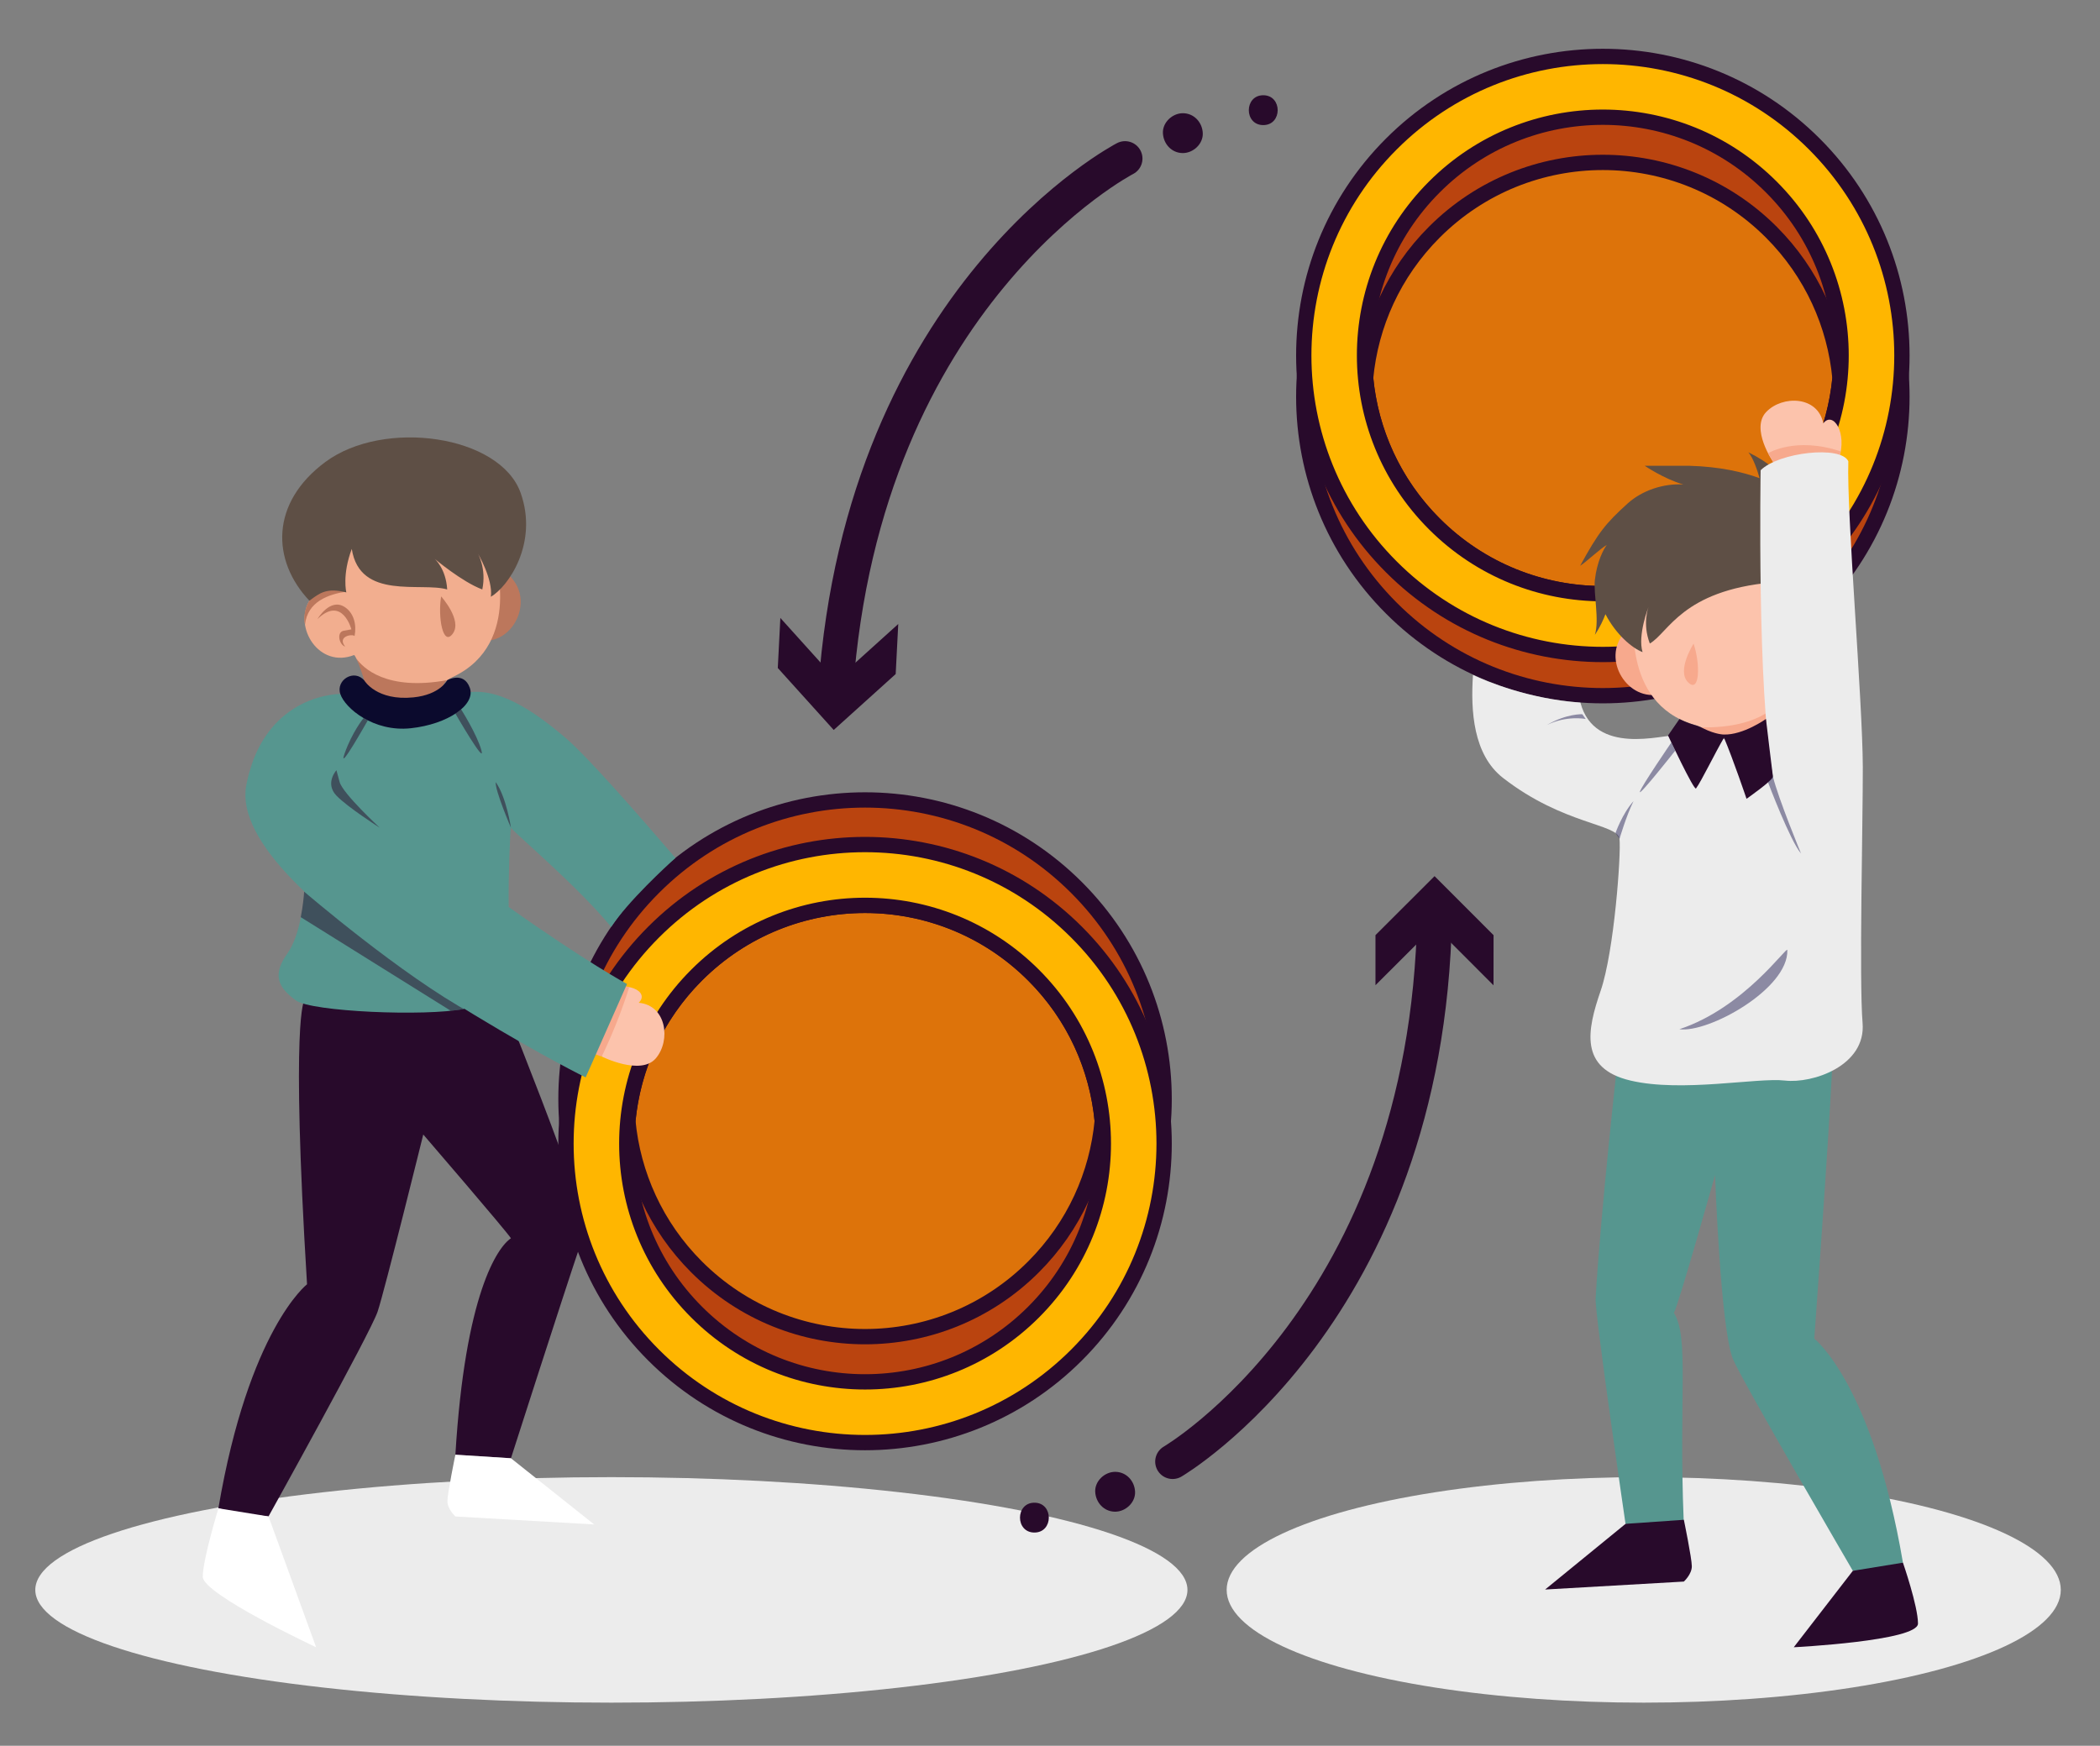 <svg xmlns="http://www.w3.org/2000/svg" xmlns:xlink="http://www.w3.org/1999/xlink" id="OBJECTS" x="0px" y="0px" viewBox="0 0 451 375" style="enable-background:new 0 0 451 375;" xml:space="preserve"><rect x="0" y="0" width="451" height="375" fill="#808080" stroke="none"/><style type="text/css">	.st0{fill-rule:evenodd;clip-rule:evenodd;fill:#ECECEC;}			.st1{fill-rule:evenodd;clip-rule:evenodd;fill:#BA440F;stroke:#280A2B;stroke-width:3.287;stroke-linecap:round;stroke-miterlimit:10;}	.st2{fill-rule:evenodd;clip-rule:evenodd;fill:#BA440F;}			.st3{fill-rule:evenodd;clip-rule:evenodd;fill:#DD730A;stroke:#280A2B;stroke-width:3.287;stroke-linecap:round;stroke-miterlimit:10;}			.st4{fill-rule:evenodd;clip-rule:evenodd;fill:#FFB600;stroke:#280A2B;stroke-width:3.287;stroke-linecap:round;stroke-miterlimit:10;}	.st5{fill-rule:evenodd;clip-rule:evenodd;fill:#BC775C;}	.st6{fill-rule:evenodd;clip-rule:evenodd;fill:#F2AE8F;}	.st7{fill-rule:evenodd;clip-rule:evenodd;fill:#5E4F45;}	.st8{fill-rule:evenodd;clip-rule:evenodd;fill:#280A2B;}	.st9{fill-rule:evenodd;clip-rule:evenodd;fill:#FCC3AC;}	.st10{fill-rule:evenodd;clip-rule:evenodd;fill:#F7A98D;}	.st11{fill-rule:evenodd;clip-rule:evenodd;fill:#56968F;}	.st12{fill-rule:evenodd;clip-rule:evenodd;fill:#0B0A2D;}	.st13{opacity:0.5;fill-rule:evenodd;clip-rule:evenodd;fill:#280A2B;}	.st14{fill-rule:evenodd;clip-rule:evenodd;fill:#FFFFFF;}	.st15{opacity:0.5;fill-rule:evenodd;clip-rule:evenodd;fill:#2C285B;}	.st16{fill:none;stroke:#280A2B;stroke-width:7.478;stroke-linecap:round;stroke-miterlimit:10;}	.st17{fill:#280A2B;}</style><g id="SHADOWS">	<ellipse class="st0" cx="131.3" cy="341.52" rx="123.72" ry="24.22"></ellipse>	<ellipse class="st0" cx="353.01" cy="341.52" rx="89.57" ry="24.22"></ellipse></g><g id="RUPEE">	<g id="RUPEE_COIN_1_">		<path class="st1" d="M140.36,190.65c-25.08,25.08-25.08,65.75,0,90.84c25.08,25.09,65.75,25.09,90.84,0   c25.08-25.08,25.08-65.75,0-90.84C206.11,165.56,165.44,165.56,140.36,190.65z"></path>		<path class="st2" d="M221.96,281.84c19.99-19.98,19.98-52.38,0-72.37c-19.98-19.99-52.38-19.99-72.37,0   c-19.98,19.98-19.98,52.38,0,72.37C169.57,301.82,201.98,301.82,221.96,281.84z"></path>		<path class="st3" d="M221.96,272.13c8.76-8.76,13.68-19.89,14.76-31.33c-1.08-11.43-6-22.58-14.76-31.33   c-19.98-19.99-52.38-19.99-72.37,0c-8.75,8.76-13.67,19.9-14.75,31.33c1.08,11.43,6,22.58,14.75,31.33   C169.57,292.12,201.98,292.12,221.96,272.13z"></path>		<path class="st4" d="M231.2,200.23c-25.09-25.09-65.76-25.09-90.84,0c-25.08,25.08-25.08,65.76,0,90.84   c25.08,25.08,65.75,25.08,90.84,0C256.28,265.98,256.28,225.31,231.2,200.23z M221.97,281.84c-19.99,19.99-52.39,19.99-72.37,0   c-19.98-19.98-19.99-52.38,0-72.37c19.98-19.99,52.39-19.99,72.37,0C241.95,229.45,241.95,261.85,221.97,281.84z"></path>	</g>	<g id="HEAD">		<path class="st5" d="M101.79,123.28c0,0,5.43-3.79,8.98,2.11c3.55,5.89-2.35,15.1-10.18,11.42   C98.31,135.59,98.35,128.69,101.79,123.28z"></path>		<path class="st6" d="M106.08,119.1c-0.83-14.05-29.11-14.7-37.17-2.31c-2.69,4.14-2.94,8.08-1.98,11.56   c-0.16,0.22-0.32,0.43-0.47,0.68c-3.46,5.75,2.07,14.64,9.6,11.67c0.51,0.39,3.51,7.51,3.51,7.51h14.41c0,0,0.86-1.73,3.46-2.88   C112.42,138.12,106.08,119.1,106.08,119.1z"></path>		<path class="st5" d="M66.45,129.04c0,0,2.16-3.69,7.93-1.96c-3.84,0.58-8.35,2.12-8.88,7.11   C64.92,131.21,66.45,129.04,66.45,129.04z"></path>		<path class="st5" d="M68.18,132.98c0,0,2.69-4.65,5.86-2.58c1.93,1.26,2.59,3.73,2.11,6.23c-0.48-0.53-3.8,0.05-2.02,2.26   c-1.3-0.38-1.92-3.12-0.29-3.41c1.63-0.29,1.63-0.29,1.63-0.29S73.52,127.85,68.18,132.98z"></path>		<path class="st5" d="M96.03,146.1c-13.07,2.39-18.09-2.66-19.51-4.65c1,1.91,3.19,9.47,3.19,9.47h14.8   C94.52,150.93,94.53,147.13,96.03,146.1C96.03,146.11,96.03,146.11,96.03,146.1z"></path>		<path class="st5" d="M94.74,128.11c0,0,4.61,5.12,2.5,8C95.13,138.99,94,132.58,94.74,128.11z"></path>		<path class="st7" d="M74.38,127.25c0,0-0.94-3.74,1.17-9.34c1.72,11.1,14.92,7.06,20.49,8.71c-0.27-4.53-2.7-6.59-2.7-6.59   s5.87,4.95,10.24,6.59c0.95-4.53-0.99-7.8-0.99-7.8s3.32,5.58,2.83,9.37c3.73-2.16,10.23-11.49,6.4-22.3   c-4.41-12.43-29.36-15.99-41.95-6.65c-11.82,8.77-11.61,21.12-3.42,29.8C68.68,127.36,70.15,126.2,74.38,127.25z"></path>	</g>	<path class="st8" d="M120.32,246.91c-5.18-14.13-12.23-31.59-12.23-31.59s-20.81,4.62-42.73-0.41c0,0-2.96,3.32,0.58,60.96  c0,0-12.5,9.7-19.04,48.13c4.23,1.15,10.76,1.75,10.76,1.75s21.9-39.4,23.44-44.01c1.54-4.61,9.8-38.04,9.8-38.04  s17.87,20.75,18.83,22.29c-2.88,1.92-9.84,11.91-11.93,46.49c5.98,0.38,11.93,0.77,11.93,0.77s11.07-34.51,14.8-45.56  C122.19,259.81,120.96,252.51,120.32,246.91z"></path>	<g id="HAND_2_">		<path class="st9" d="M129.22,226.94c0,0,8.39,4.21,11.63,0.39c3.25-3.82,2.32-11.38-3.68-11.93c2.49-2.38-2.59-4.98-7.95-2.54   C130.62,216.66,129.8,225.23,129.22,226.94z"></path>		<path class="st10" d="M129.22,226.94c0,0,3.4-6.75,5.91-14.9c-2.68-0.67-5.91,0.81-5.91,0.81s-1.2,6.23-2.5,13.09   C128.74,226.87,129.22,226.94,129.22,226.94z"></path>	</g>	<g id="TOP">		<path class="st11" d="M109.73,177.8c1.44,1.79,13.98,12.22,21.53,21.31c3.64-5.51,11.9-13.12,13.8-14.81   c-8.25-9.63-18.89-21.75-23.51-25.72c-6.66-5.7-15.15-11.71-22.53-9.51c-6.77,2.02-8.21,5.67-25.94,0c0,0-0.01,0-0.03,0   c-0.01,0-0.03,0-0.05,0c-0.01,0-0.03,0-0.04,0c-0.03,0-0.07,0-0.11,0c-0.01,0-0.01,0-0.02,0c-0.64,0.02-2.48,0.16-4.8,0.88   c0,0,0,0-0.01,0c-0.19,0.06-0.39,0.12-0.59,0.19c0,0,0,0,0,0c0,0,0,0,0,0c-2.68,0.92-5.89,2.63-8.68,5.78   c-0.02,0.02-0.04,0.05-0.06,0.07c-0.7,0.8-1.37,1.68-2,2.68c-0.05,0.07-0.09,0.15-0.14,0.22c-0.26,0.41-0.5,0.85-0.75,1.29   c-0.06,0.11-0.12,0.21-0.17,0.33c-0.55,1.06-1.05,2.22-1.49,3.48c-0.06,0.17-0.11,0.34-0.17,0.52c-0.16,0.48-0.31,0.98-0.45,1.49   c-0.05,0.2-0.11,0.39-0.16,0.59c-0.18,0.69-0.34,1.41-0.48,2.16c-0.07,0.38-0.12,0.76-0.15,1.15c-0.01,0.17-0.01,0.34-0.01,0.51   c-0.01,0.22-0.02,0.44-0.02,0.66c0,0.21,0.03,0.43,0.05,0.64c0.01,0.18,0.02,0.36,0.04,0.54c0.03,0.24,0.08,0.48,0.12,0.72   c0.03,0.16,0.05,0.33,0.08,0.49c0.05,0.26,0.13,0.53,0.2,0.8c0.04,0.14,0.07,0.28,0.11,0.43c0.08,0.29,0.19,0.57,0.29,0.86   c0.04,0.13,0.08,0.25,0.13,0.38c0.12,0.31,0.25,0.62,0.38,0.94c0.05,0.11,0.08,0.21,0.13,0.32c0.15,0.34,0.32,0.67,0.49,1.01   c0.04,0.09,0.08,0.17,0.12,0.26c0.18,0.36,0.38,0.71,0.59,1.07c0.04,0.07,0.07,0.14,0.12,0.21c0.22,0.37,0.45,0.75,0.69,1.13   c0.04,0.06,0.07,0.11,0.1,0.16c0.26,0.4,0.53,0.79,0.8,1.19c0.03,0.04,0.05,0.07,0.07,0.11c0.29,0.41,0.59,0.81,0.9,1.22   c0.02,0.03,0.04,0.06,0.07,0.09c0.32,0.42,0.65,0.84,0.99,1.26c0.02,0.02,0.03,0.04,0.05,0.06c0.35,0.43,0.71,0.85,1.08,1.28   c0.01,0.02,0.03,0.03,0.04,0.05c0.38,0.43,0.76,0.87,1.16,1.3c0.01,0.01,0.02,0.02,0.03,0.03c0.4,0.44,0.81,0.88,1.24,1.32   c0.01,0.01,0.01,0.01,0.02,0.02c0.82,0.85,1.69,1.7,2.58,2.56c-0.16,2.17-0.87,9.38-3.65,13.29c-3.3,4.64-2.01,7.31,1.85,10.1   c3.32,2.41,27.75,3.48,36.18,1.8c0.54,0.33,2.23,1.36,2.24,1.37c15.05,9.12,23.79,13.35,23.79,13.35l8.88-20.06   c0,0-8.88-4.78-25.41-16.54C109.15,187.87,109.56,178.64,109.73,177.8z"></path>		<path class="st12" d="M78.26,146.2c0,0,2.61,4.4,10.53,3.6c5.73-0.58,7.25-3.68,7.25-3.68s3.56-2.01,4.86,1.63   c1.3,3.64-4.68,7.82-12.68,8.68c-8,0.86-14.12-4.32-15.13-7.35C72.07,146.05,76.1,143.6,78.26,146.2z"></path>		<path class="st13" d="M78.09,154.24c0,0-2.45,2.98-4.07,7.59c-1.62,4.61,4.97-7.1,4.97-7.1L78.09,154.24z"></path>		<path class="st13" d="M99.02,152.36c0,0,3.41,5.36,4.37,8.82c0.96,3.46-5.59-7.9-5.59-7.9L99.02,152.36z"></path>		<path class="st13" d="M109.73,177.8c0,0-0.96-6.53-3.27-9.8C106.27,169.73,109.73,177.8,109.73,177.8z"></path>		<path class="st13" d="M64.59,197.01l32.23,20.12c0,0,0,0,0,0c1.09-0.11,2.06-0.25,2.88-0.41c0.54,0.33,1.06,0.68,1.6,0.98   c-14.98-8.12-35.98-26.17-35.98-26.17C65.25,192.54,65.06,194.65,64.59,197.01z"></path>		<path class="st13" d="M72.25,165.45c0,0-2.54,2.8,0,5.45c2.46,2.55,9.29,6.89,9.29,6.89c0,0-7.94-7.33-8.61-9.83   C72.25,165.45,72.25,165.45,72.25,165.45z"></path>	</g>	<g id="SHOES">		<path class="st14" d="M109.73,313.24l17.87,14.22l-29.8-1.71c0,0-1.71-1.57-1.71-3.28c0-1.71,1.71-9.99,1.71-9.99L109.73,313.24z"></path>		<path class="st14" d="M46.91,324c0,0-3.36,10.95-3.36,14.7s24.34,15.14,24.34,15.14l-10.22-28.1L46.91,324z"></path>	</g></g><g id="USD_1_">	<g id="USD">		<g id="USD_COIN_1_">			<path class="st1" d="M298.81,39.79c-25.08,25.08-25.08,65.75,0,90.84c25.08,25.08,65.75,25.08,90.84,0    c25.08-25.09,25.08-65.75,0-90.84C364.56,14.71,323.89,14.71,298.81,39.79z"></path>			<path class="st2" d="M308.04,40.17c-19.99,19.98-19.98,52.38,0,72.36c19.98,19.99,52.38,19.99,72.37,0    c19.98-19.98,19.98-52.38,0-72.36C360.43,20.18,328.02,20.18,308.04,40.17z"></path>			<path class="st3" d="M308.04,49.87c-8.76,8.76-13.68,19.89-14.76,31.33c1.08,11.44,6,22.58,14.76,31.33    c19.98,19.99,52.38,19.99,72.37,0c8.75-8.76,13.67-19.89,14.75-31.33c-1.08-11.43-6-22.57-14.75-31.33    C360.43,29.89,328.02,29.89,308.04,49.87z"></path>			<path class="st4" d="M389.65,30.93c-25.09-25.08-65.76-25.08-90.84,0c-25.08,25.08-25.08,65.76,0,90.84    c25.08,25.09,65.75,25.09,90.84,0C414.73,96.68,414.73,56.02,389.65,30.93z M380.41,112.53c-19.99,19.99-52.39,19.99-72.37,0    c-19.98-19.98-19.99-52.38,0-72.36c19.98-19.99,52.39-19.99,72.37,0C400.39,60.15,400.39,92.55,380.41,112.53z"></path>		</g>	</g>	<g id="HEAD_1_">		<path class="st10" d="M355.99,134.64c0,0-5.97-2.87-8.52,3.53c-2.55,6.39,4.76,14.52,11.89,9.63   C361.4,146.23,360.25,139.43,355.99,134.64z"></path>		<path class="st9" d="M351.08,131.21c-1.45-14,26.35-19.2,36.32-8.27c3.33,3.65,4.21,7.5,3.82,11.09c0.19,0.19,0.38,0.37,0.57,0.59   c4.35,5.11,0.32,14.78-7.59,13.06c-0.43,0.47-2.25,7.97-2.25,7.97l-14.22,2.32c0,0-1.13-1.57-3.88-2.29   C347.89,151.01,351.08,131.21,351.08,131.21z"></path>		<path class="st5" d="M391.79,134.62c0,0-2.73-3.29-8.14-0.66c3.88-0.05,8.59,0.75,9.91,5.59   C393.65,136.52,391.79,134.62,391.79,134.62z"></path>		<path class="st5" d="M390.72,138.8c0,0-3.4-4.15-6.2-1.6c-1.7,1.55-1.96,4.1-1.08,6.49c0.39-0.6,3.75-0.57,2.35,1.9   c1.22-0.59,1.39-3.39-0.27-3.41c-1.66-0.02-1.66-0.02-1.66-0.02S384.63,134.58,390.72,138.8z"></path>		<path class="st10" d="M365.35,156.24c13.29,0.24,17.42-5.55,18.5-7.73c-0.68,2.05-1.99,8.55-1.99,8.55l-14.48,1.27   C367.39,158.33,367,157.01,365.35,156.24C365.35,156.24,365.35,156.24,365.35,156.24z"></path>		<path class="st10" d="M363.72,138.27c0,0-3.73,5.79-1.18,8.3C365.09,149.07,365.17,142.56,363.72,138.27z"></path>		<path class="st7" d="M394.91,120.32c-0.13-0.76-0.27-1.42-0.4-1.93c0.06,0.05,1.5,1.14,2.79,2.25   c-2.15-9.38-12.26-13.96-12.26-13.96l0.26,0.32c-0.18-0.11-0.34-0.23-0.52-0.34c0.16,0.01,0.26,0.02,0.26,0.02   s-0.28-4.91-9.55-9.52c1.06,1.3,1.88,3.71,2.4,5.56c-3.54-1.31-8.5-2.49-15.16-2.67c-4.35,0-9.51,0-9.51,0s4.07,2.79,8.29,4.02   c-4.28-0.27-8.89,1.31-11.92,4.05c-4.8,4.34-6.34,6.29-10.23,13.41c1.04-0.6,4.68-3.99,5.72-4.46c-0.64,0.78-2.11,3.52-2.56,7.48   c-0.33,2.94,1,8.65,0,11.82c1.13-1.69,1.85-3.32,2.27-4.44c2.27,4.37,5.72,7.29,7.97,8.15c-1.1-3.66,1.28-9.7,1.28-9.7   s-1.38,3.53,0.28,7.85c4.05-2.33,6.9-11.37,26.26-13.12c2.98,5.19,2.66,9.03,2.66,9.03c4-1.72,5.65-0.81,8.11,0.49   c0.83-1.23,1.53-2.51,2.09-3.8c0.02,1.12,0.03,2.59-0.05,3.81c2.26-5.83,2.05-11.01,1.53-14.21   C394.92,120.39,394.92,120.35,394.91,120.32z"></path>	</g>	<path id="PANTS_1_" class="st11" d="M393.57,226.59c0,0,0,6.55-3.93,60.96c0,0,12.5,9.7,19.04,48.12  c-4.82,2.8-10.76,1.75-10.76,1.75s-23.87-40.95-25.73-45.44c-2.7-6.53-3.86-39.58-3.86-39.58s-7.88,28.06-8.84,29.6  c3.32,5.36,1.02,18,2.1,44.56c-4.61,2.12-7.48,1.86-12.49,0.77c0,0-6.61-45.14-6.42-48.41c1.06-18.51,4.81-51.92,4.81-51.92  S371.65,231.62,393.57,226.59z"></path>	<g id="HAND_1_">		<path class="st9" d="M380.83,99.27c0,0-4.97-7.16-1.51-10.78c3.47-3.62,11.08-3.47,12.25,2.44c2.11-2.72,5.22,2.06,3.35,7.64   C390.99,97.58,382.47,98.52,380.83,99.27z"></path>		<path class="st10" d="M379.71,97.36c0,0,5.9-3.65,15.62-0.39c-0.42,1.6-0.42,1.6-0.42,1.6s-7.39-1.3-14.08,0.69   C379.71,97.36,379.71,97.36,379.71,97.36z"></path>	</g>	<g id="SHOES_1_">		<path class="st8" d="M349.11,327.33l-17.28,14.11l29.8-1.71c0,0,1.71-1.56,1.71-3.28c0-1.71-1.71-9.99-1.71-9.99L349.11,327.33z"></path>		<path class="st8" d="M408.68,335.67c0,0,3.23,9.33,3.23,13.08c0,3.75-26.68,5.09-26.68,5.09l12.69-16.42L408.68,335.67z"></path>	</g>	<g id="TOP_1_">		<path class="st0" d="M400.06,164.79c-0.04-14.22-3.49-54.56-3.11-65.7c-1.54-3.46-14.99-1.92-18.83,1.92   c0,0-0.82,47.77,2.64,65.83c-6.16-8.19-10.78-9.22-20.99-8.85c-2.59-0.24-17.3,4.48-20.36-7.07c-11.01-0.76-20.28-4.6-23.07-5.94   c-0.53,7.78,0.08,17.17,6.45,22.12c12.98,10.1,24.66,9.84,25.02,13.09c0.36,3.25-1.14,24.18-4.05,32.63   c-2.91,8.45-4.65,16.68,6.4,19.29c11.05,2.61,27.25-0.69,33.17,0c5.92,0.69,17.45-3.15,16.68-12.37   C399.25,210.52,400.09,176.35,400.06,164.79z"></path>		<path class="st8" d="M379.26,154.44c0,0-4.88,3.48-9.06,3.34c0,0-1.71,0.01-4.39-1.31c-0.13-0.07-0.28-0.14-0.43-0.21   c-0.07-0.04-0.13-0.06-0.2-0.1c0,0.01,0.01,0.01,0.01,0.02c-0.4-0.18-0.84-0.34-1.35-0.48c-1.16-0.34-2.2-0.77-3.16-1.25   l-2.45,3.54c0,0,5.59,11.93,6.01,11.37c1.1-1.45,4.09-7.64,6.01-10.9c1.94,4.56,4.84,13.13,4.84,13.13s5.77-4.05,5.67-4.75   C380.65,166.13,379.26,154.44,379.26,154.44z"></path>		<path class="st15" d="M383.85,204.08c-0.03-1.02-9.21,12.39-23.18,17C366.88,221.95,384.11,212.44,383.85,204.08z"></path>		<path class="st15" d="M358.94,159.49c0,0-6.47,9.44-6.76,10.59c-0.29,1.15,7.6-8.84,7.6-8.84L358.94,159.49z"></path>		<path class="st15" d="M347.81,180.19c0,0,1.42-4.88,3.01-8.1c-2.44,2.72-3.87,6.85-3.87,6.85L347.81,180.19z"></path>		<path class="st15" d="M340.55,154.44c0,0-4.12-0.82-8.35,1.31c4.23-2.49,7.62-2.33,7.62-2.33L340.55,154.44z"></path>		<path class="st15" d="M386.79,183.33c0,0-4.83-11.67-6.03-16.5l-1.05,1.23C379.71,168.07,384.51,180.74,386.79,183.33z"></path>	</g></g><g id="EXCHANGE_ARROWS_1_">	<g>		<g>			<g>				<path class="st16" d="M251.83,313.96c0,0,54.65-31.89,56.27-117.21"></path>				<g>					<polygon class="st17" points="320.75,211.65 308.08,198.96 295.4,211.63 295.4,200.87 308.09,188.2 320.76,200.88      "></polygon>				</g>			</g>		</g>		<g>			<g>				<path class="st17" d="M239.49,324.72c2.24,0,4.38-1.97,4.28-4.28c-0.1-2.32-1.88-4.28-4.28-4.28c-2.24,0-4.38,1.97-4.28,4.28     C235.32,322.76,237.09,324.72,239.49,324.72L239.49,324.72z"></path>			</g>		</g>		<g>			<g>				<path class="st17" d="M222.15,329.2c4.13,0,4.13-6.41,0-6.41C218.03,322.79,218.02,329.2,222.15,329.2L222.15,329.2z"></path>			</g>		</g>	</g>	<g>		<g>			<g>				<path class="st16" d="M241.62,34.06c0,0-56.2,29.07-62.16,114.2"></path>				<g>					<polygon class="st17" points="167.59,132.74 179.6,146.06 192.91,134.04 192.36,144.79 179.05,156.8 167.04,143.49      "></polygon>				</g>			</g>		</g>		<g>			<g>				<path class="st17" d="M254.03,32.88c2.24,0,4.38-1.97,4.28-4.28c-0.1-2.32-1.88-4.28-4.28-4.28c-2.24,0-4.38,1.97-4.28,4.28     C249.86,30.93,251.63,32.88,254.03,32.88L254.03,32.88z"></path>			</g>		</g>		<g>			<g>				<path class="st17" d="M271.3,26.87c4.13,0,4.13-6.41,0-6.41C267.17,20.46,267.16,26.87,271.3,26.87L271.3,26.87z"></path>			</g>		</g>	</g></g></svg>